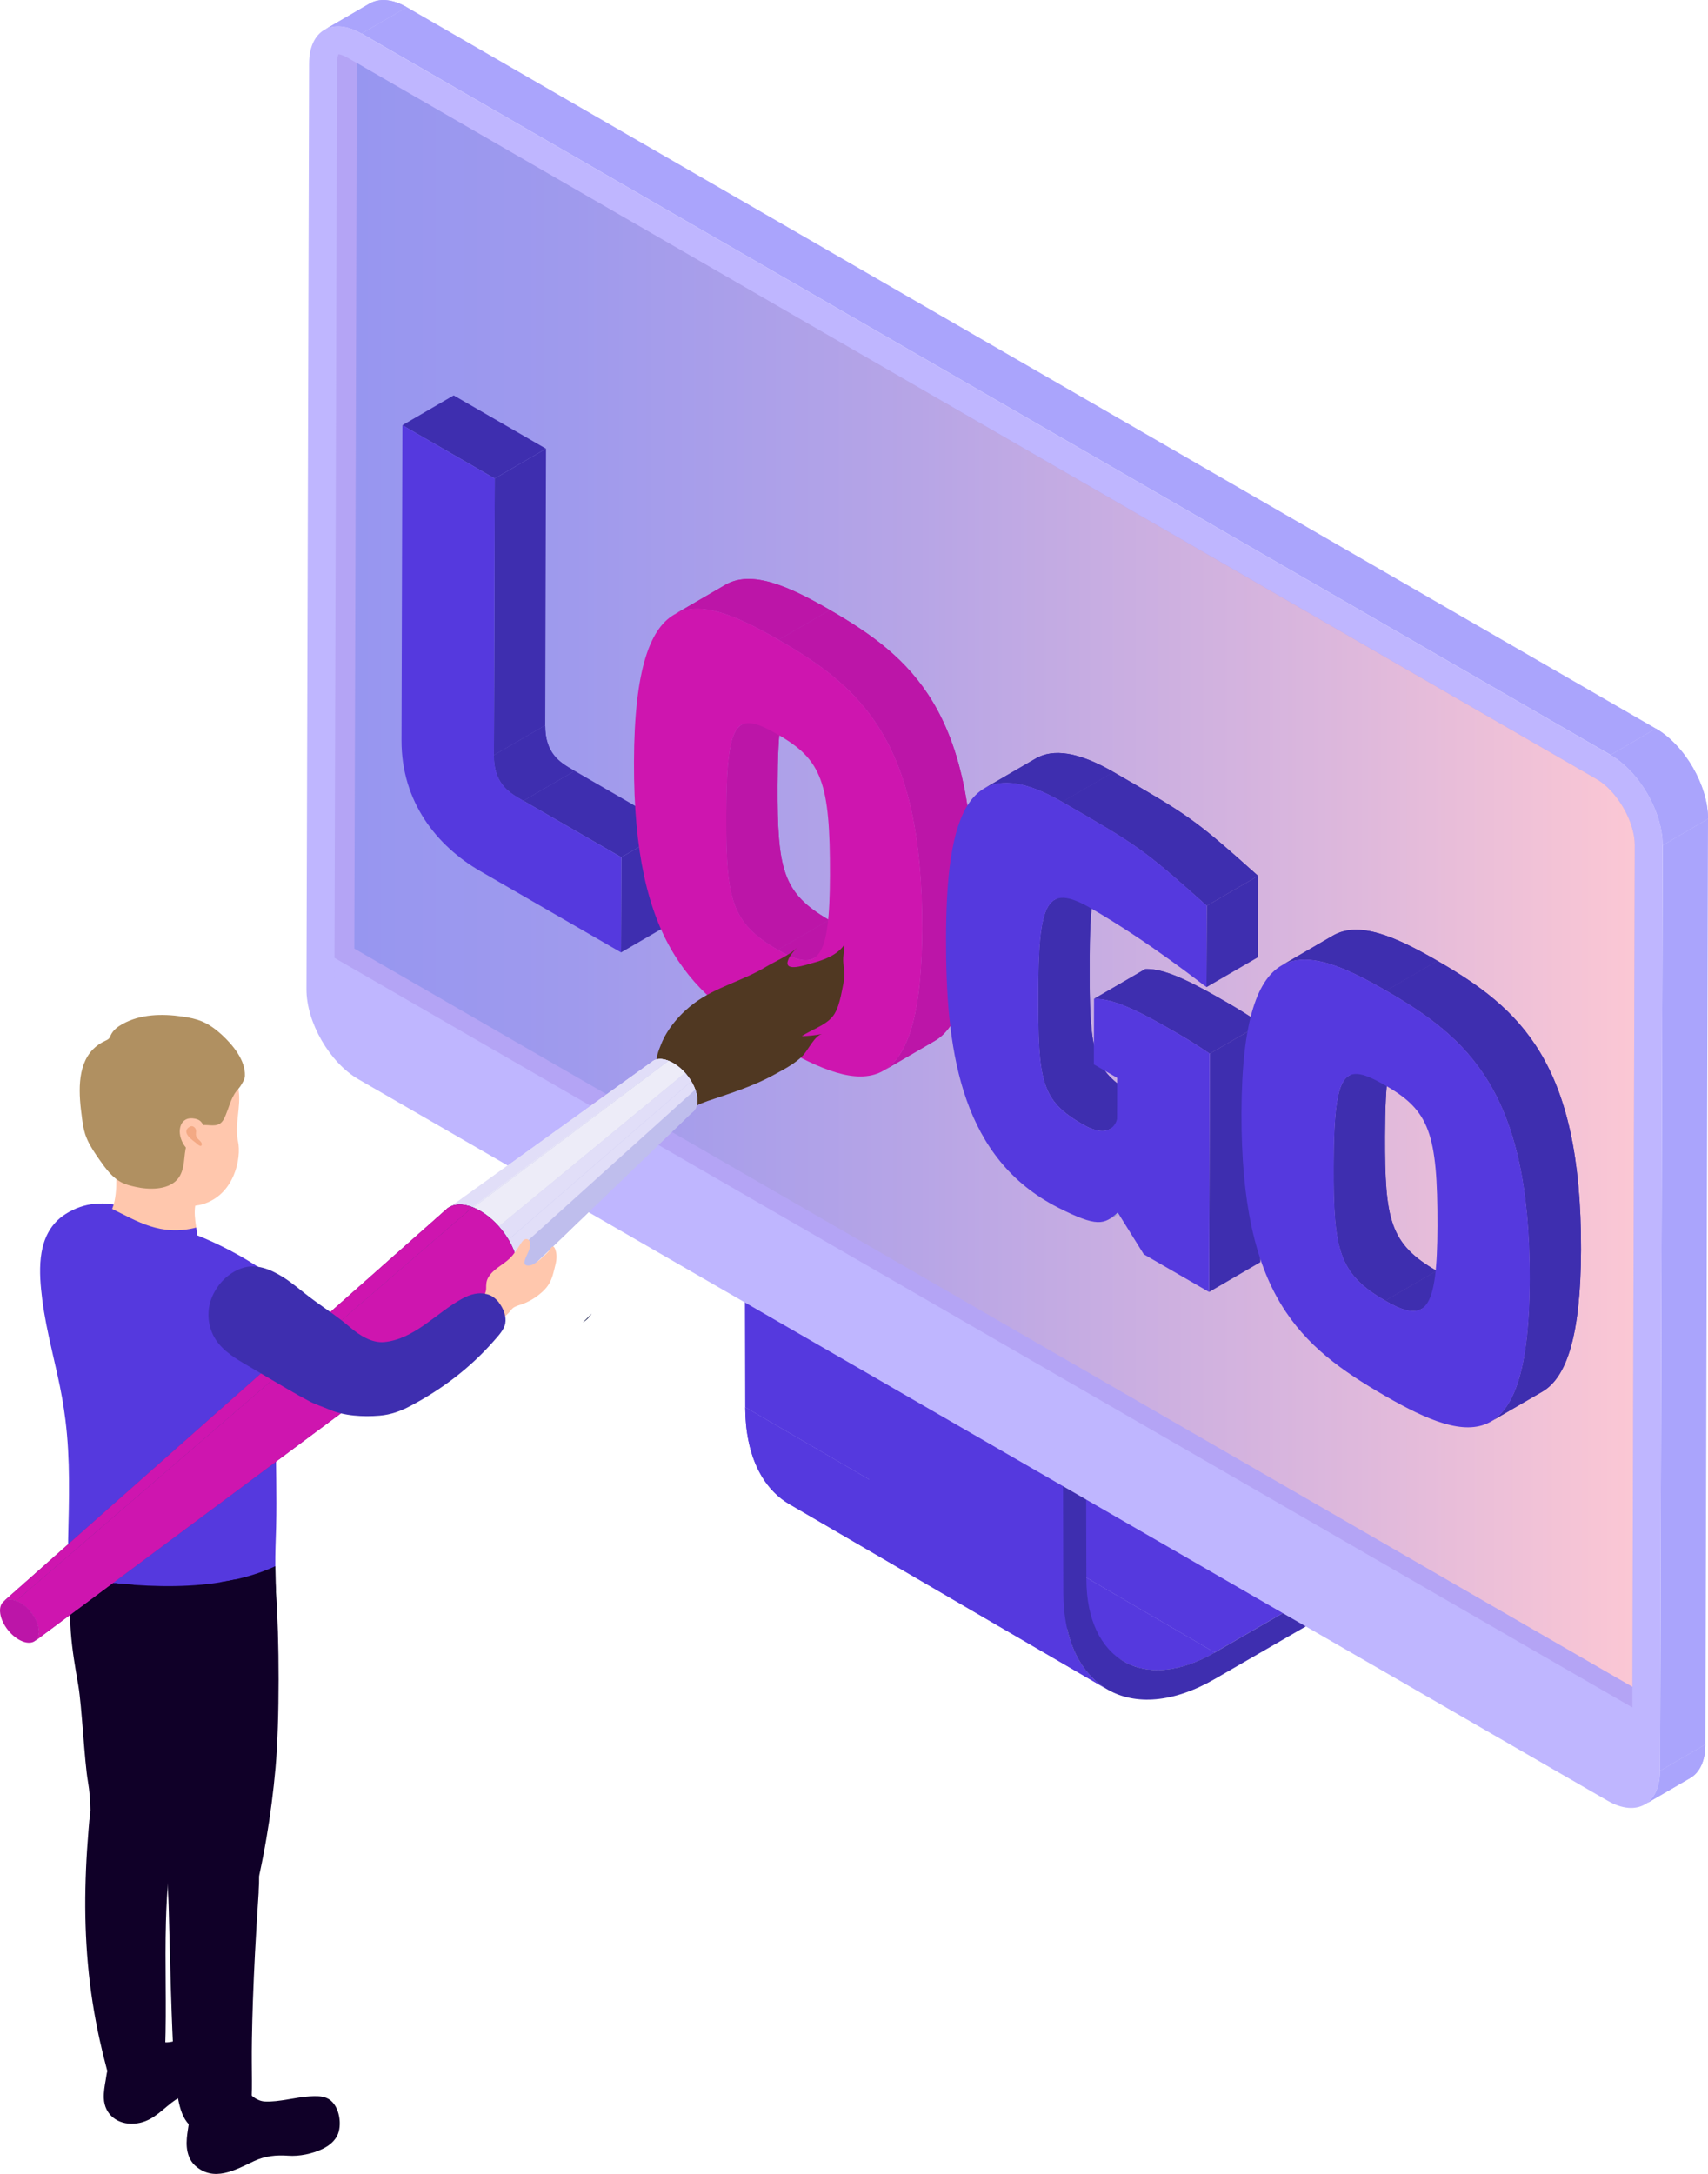 <svg xmlns="http://www.w3.org/2000/svg" xmlns:xlink="http://www.w3.org/1999/xlink" id="Layer_2" data-name="Layer 2" viewBox="0 0 388.3 494.06"><defs><style>      .cls-1 {        fill: url(#New_Gradient_Swatch_copy);      }      .cls-2 {        clip-path: url(#clippath);      }      .cls-3 {        fill: #f3a984;      }      .cls-4 {        fill: #edecf8;      }      .cls-5 {        fill: #ffc7ad;      }      .cls-6 {        fill: #7f89a6;      }      .cls-7 {        fill: #b4a4f5;      }      .cls-8 {        fill: #323974;      }      .cls-9 {        fill: #bc15a8;      }      .cls-10 {        fill: #aaa4fc;      }      .cls-11 {        fill: #b09061;      }      .cls-12 {        fill: #bfbeed;      }      .cls-13 {        fill: #bfb6ff;      }      .cls-14 {        fill: #ce15af;      }      .cls-15 {        fill: #e1def8;      }      .cls-16 {        fill: #252956;      }      .cls-17 {        fill: #100028;      }      .cls-18 {        fill: #3e2eaf;      }      .cls-19 {        fill: #3c4384;      }      .cls-20 {        fill: #5539de;      }      .cls-21 {        fill: #503822;      }      .cls-22 {        clip-path: url(#clippath-1);      }      .cls-23 {        clip-path: url(#clippath-4);      }      .cls-24 {        clip-path: url(#clippath-3);      }      .cls-25 {        clip-path: url(#clippath-2);      }      .cls-26 {        clip-path: url(#clippath-7);      }      .cls-27 {        clip-path: url(#clippath-8);      }      .cls-28 {        clip-path: url(#clippath-6);      }      .cls-29 {        clip-path: url(#clippath-5);      }      .cls-30 {        clip-path: url(#clippath-9);      }      .cls-31 {        clip-path: url(#clippath-21);      }      .cls-32 {        clip-path: url(#clippath-24);      }      .cls-33 {        clip-path: url(#clippath-23);      }      .cls-34 {        clip-path: url(#clippath-22);      }      .cls-35 {        clip-path: url(#clippath-14);      }      .cls-36 {        clip-path: url(#clippath-13);      }      .cls-37 {        clip-path: url(#clippath-12);      }      .cls-38 {        clip-path: url(#clippath-10);      }      .cls-39 {        clip-path: url(#clippath-15);      }      .cls-40 {        clip-path: url(#clippath-17);      }      .cls-41 {        clip-path: url(#clippath-16);      }      .cls-42 {        clip-path: url(#clippath-19);      }      .cls-43 {        clip-path: url(#clippath-11);      }      .cls-44 {        clip-path: url(#clippath-18);      }      .cls-45 {        isolation: isolate;      }    </style><clipPath id="clippath"><path class="cls-20" d="M255.47,377.57l-72.32-42.13c5.29,3.07,12.61,2.65,20.68-2.01l72.32,42.13c-8.07,4.66-15.39,5.08-20.68,2.01Z"></path></clipPath><clipPath id="clippath-1"><path class="cls-20" d="M251.76,383.96l-72.32-42.13c-6.16-3.58-9.99-11.19-10.02-21.99l72.32,42.13c.03,10.8,3.86,18.41,10.02,21.99Z"></path></clipPath><clipPath id="clippath-2"><path class="cls-10" d="M84.03,.8l-10.3,5.99c2.16-1.25,5.15-1.08,8.45,.83l10.3-5.98c-3.3-1.91-6.29-2.08-8.45-.83Z"></path></clipPath><clipPath id="clippath-3"><path class="cls-10" d="M373.94,410.07l10.3-5.98c2.13-1.24,3.45-3.87,3.46-7.62l-10.3,5.99c-.01,3.75-1.33,6.38-3.46,7.62Z"></path></clipPath><clipPath id="clippath-4"><path class="cls-10" d="M378,192.07l10.3-5.99c.02-7.54-5.27-16.7-11.83-20.49l-10.3,5.99c6.56,3.79,11.85,12.95,11.83,20.49Z"></path></clipPath><linearGradient id="New_Gradient_Swatch_copy" data-name="New Gradient Swatch copy" x1="80.55" y1="198.84" x2="371.65" y2="198.84" gradientUnits="userSpaceOnUse"><stop offset="0" stop-color="#9796f0"></stop><stop offset=".17" stop-color="#9f9aed"></stop><stop offset=".44" stop-color="#b7a5e6"></stop><stop offset=".78" stop-color="#deb8dc"></stop><stop offset="1" stop-color="#fbc7d4"></stop></linearGradient><clipPath id="clippath-5"><path class="cls-18" d="M112.29,171.63l11.66-6.77c-.02,6.35,3.29,8.38,6.34,10.14,.11,.06,.22,.13,.34,.19l-11.66,6.78c-.11-.06-.22-.13-.34-.19-3.05-1.76-6.36-3.79-6.34-10.14Z"></path></clipPath><clipPath id="clippath-6"><path class="cls-9" d="M196.68,210.98l-11.66,6.77c-1.82,1.06-4.46,.26-8.19-1.89l11.66-6.77c3.73,2.15,6.37,2.95,8.19,1.89Z"></path></clipPath><clipPath id="clippath-7"><path class="cls-9" d="M168.57,164.75l11.66-6.77c-2.61,1.52-3.42,7.44-3.46,20.57-.05,19.02,1.11,24.41,11.72,30.54l-11.66,6.77c-10.61-6.12-11.77-11.52-11.72-30.54,.04-13.13,.84-19.05,3.46-20.57Z"></path></clipPath><clipPath id="clippath-8"><path class="cls-9" d="M153.24,139.69l11.66-6.78c5.98-3.47,14.41,.3,23.78,5.71l-11.66,6.78c-9.38-5.41-17.81-9.19-23.79-5.71Z"></path></clipPath><clipPath id="clippath-9"><path class="cls-9" d="M212.52,236.54l-11.66,6.78c5.54-3.22,8.75-12.66,8.8-32.27,.12-42.63-13.93-54.84-32.64-65.64l11.66-6.78c18.71,10.8,32.76,23.01,32.64,65.64-.06,19.61-3.27,29.06-8.8,32.27Z"></path></clipPath><clipPath id="clippath-10"><path class="cls-16" d="M263.83,270.31l-11.66,6.78c.64-.37,1.26-.89,1.94-1.54l11.66-6.77c-.68,.64-1.3,1.16-1.94,1.54Z"></path></clipPath><clipPath id="clippath-11"><path class="cls-18" d="M239.75,204.51l11.66-6.78c-2.96,1.72-3.66,8.26-3.69,20.9-.06,20.39,.58,24.61,10.1,30.11,3.17,1.83,5.07,1.71,6.2,1.05l-11.66,6.77c-1.13,.66-3.04,.78-6.2-1.05-9.52-5.5-10.16-9.72-10.1-30.11,.04-12.64,.73-19.18,3.69-20.9Z"></path></clipPath><clipPath id="clippath-12"><path class="cls-18" d="M223.76,179.18l11.66-6.78c4-2.32,9.7-1.58,17.73,3.05l-11.66,6.78c-8.02-4.63-13.73-5.38-17.73-3.05Z"></path></clipPath><clipPath id="clippath-13"><path class="cls-18" d="M248.73,227l11.66-6.78c4.87-.18,11.79,3.7,18.93,7.82,2.28,1.31,4.75,2.87,7.36,4.63l-11.66,6.77c-2.61-1.77-5.08-3.32-7.36-4.63-7.14-4.12-14.06-8-18.93-7.82Z"></path></clipPath><clipPath id="clippath-14"><path class="cls-18" d="M241.48,182.23l11.66-6.78c17.2,9.93,18.29,10.56,32.86,23.59l-11.66,6.78c-14.58-13.03-15.66-13.66-32.86-23.59Z"></path></clipPath><clipPath id="clippath-15"><path class="cls-18" d="M334.79,290.71l-11.66,6.78c-1.82,1.06-4.46,.26-8.19-1.89l11.66-6.77c3.73,2.15,6.37,2.95,8.19,1.89Z"></path></clipPath><clipPath id="clippath-16"><path class="cls-18" d="M306.67,244.49l11.66-6.78c-2.61,1.52-3.42,7.44-3.46,20.56-.05,19.02,1.12,24.42,11.73,30.55l-11.66,6.77c-10.61-6.12-11.79-11.53-11.73-30.55,.04-13.12,.85-19.04,3.46-20.56Z"></path></clipPath><clipPath id="clippath-17"><path class="cls-18" d="M291.35,219.42l11.66-6.78c5.98-3.47,14.41,.3,23.79,5.72l-11.66,6.78c-9.38-5.42-17.81-9.19-23.79-5.72Z"></path></clipPath><clipPath id="clippath-18"><path class="cls-18" d="M350.63,316.28l-11.66,6.77c5.54-3.22,8.75-12.66,8.8-32.27,.12-42.63-13.93-54.84-32.64-65.64l11.66-6.78c18.71,10.8,32.76,23.01,32.64,65.64-.06,19.61-3.27,29.06-8.8,32.28Z"></path></clipPath><clipPath id="clippath-19"><path class="cls-16" d="M40.56,238.14l-7.43,4.32c.53-.3,1.25-.27,2.05,.2l7.43-4.32c-.46-.27-.9-.39-1.29-.39-.28,0-.54,.07-.76,.2Z"></path></clipPath><clipPath id="clippath-21"><path class="cls-15" d="M148.26,241.27l-46.77,33.64c1.33-1.07,3.37-1.26,5.82-.31l44.67-33.53c-.91-.35-1.73-.46-2.42-.36-.5,.08-.94,.26-1.29,.55Z"></path></clipPath><clipPath id="clippath-22"><path class="cls-12" d="M107.31,274.6c4.82,1.88,9.36,7.54,10.12,12.66,.38,2.53-.24,4.44-1.56,5.49l41.59-40.06c.84-.67,1.24-1.9,1-3.51-.49-3.27-3.4-6.89-6.48-8.1l-44.67,33.53Z"></path></clipPath><clipPath id="clippath-23"><path class="cls-14" d="M101.65,274.68L.83,363.96c.67-.54,1.69-.63,2.91-.15l103.72-89.44c-1.42-.55-2.7-.72-3.79-.55-.78,.12-1.47,.41-2.02,.86Z"></path></clipPath><clipPath id="clippath-24"><path class="cls-14" d="M3.74,363.81c2.41,.94,4.68,3.77,5.06,6.33,.19,1.26-.12,2.22-.78,2.75l108.01-80.37c1.31-1.05,1.94-2.97,1.56-5.49-.76-5.12-5.31-10.77-10.13-12.66L3.74,363.81Z"></path></clipPath></defs><g id="Layer_1-2" data-name="Layer 1"><g><g><g class="cls-45"><polygon class="cls-20" points="276.15 375.56 203.83 333.43 243.19 324.13 304.01 359.48 276.15 375.56"></polygon><g><path class="cls-20" d="M255.47,377.57l-72.32-42.13c5.29,3.07,12.61,2.65,20.68-2.01l72.32,42.13c-8.07,4.66-15.39,5.08-20.68,2.01Z"></path><g class="cls-2"><g class="cls-45"><path class="cls-20" d="M255.47,377.57l-72.32-42.13c3.42,1.99,7.7,2.51,12.48,1.37l72.32,42.13c-4.78,1.14-9.06,.62-12.48-1.37Z"></path><path class="cls-20" d="M267.95,378.95l-72.32-42.13c2.6-.62,5.35-1.74,8.2-3.38l72.32,42.13c-2.84,1.64-5.6,2.76-8.2,3.38Z"></path></g></g></g><g><path class="cls-20" d="M251.76,383.96l-72.32-42.13c-6.16-3.58-9.99-11.19-10.02-21.99l72.32,42.13c.03,10.8,3.86,18.41,10.02,21.99Z"></path><g class="cls-22"><g class="cls-45"><path class="cls-20" d="M251.76,383.96l-72.32-42.13c-5.05-2.94-8.53-8.57-9.64-16.46l72.32,42.13c1.11,7.88,4.59,13.52,9.64,16.46Z"></path><path class="cls-20" d="M242.12,367.5l-72.32-42.13c-.24-1.74-.37-3.58-.38-5.53l72.32,42.13c0,1.95,.13,3.8,.38,5.53Z"></path></g></g></g><polygon class="cls-20" points="241.74 361.97 169.42 319.84 169.24 257.48 241.56 299.61 241.74 361.97"></polygon><polygon class="cls-18" points="241.56 299.61 169.24 257.48 174.49 254.46 246.8 296.59 241.56 299.61"></polygon><path class="cls-18" d="M246.8,296.59l.18,62.35c.05,18.41,13.13,25.89,29.17,16.62l27.86-16.09,.02,6.02-27.86,16.09c-18.92,10.92-34.37,2.12-34.43-19.62l-.18-62.35,5.24-3.03Z"></path></g><g class="cls-45"><g><path class="cls-10" d="M84.03,.8l-10.3,5.99c2.16-1.25,5.15-1.08,8.45,.83l10.3-5.98c-3.3-1.91-6.29-2.08-8.45-.83Z"></path><g class="cls-25"><g class="cls-45"><path class="cls-10" d="M82.18,7.62l10.3-5.98c-3.3-1.91-6.29-2.08-8.45-.83l-10.3,5.99c2.16-1.25,5.15-1.08,8.45,.83Z"></path></g></g></g><g><path class="cls-10" d="M373.94,410.07l10.3-5.98c2.13-1.24,3.45-3.87,3.46-7.62l-10.3,5.99c-.01,3.75-1.33,6.38-3.46,7.62Z"></path><g class="cls-24"><g class="cls-45"><path class="cls-10" d="M373.94,410.07l10.3-5.98c2.13-1.24,3.45-3.87,3.46-7.62l-10.3,5.99c-.01,3.75-1.33,6.38-3.46,7.62Z"></path></g></g></g><polygon class="cls-10" points="377.4 402.46 387.7 396.47 388.3 186.08 378 192.07 377.4 402.46"></polygon><polygon class="cls-10" points="366.17 171.58 376.47 165.59 92.48 1.63 82.18 7.62 366.17 171.58"></polygon><g><path class="cls-10" d="M378,192.07l10.3-5.99c.02-7.54-5.27-16.7-11.83-20.49l-10.3,5.99c6.56,3.79,11.85,12.95,11.83,20.49Z"></path><g class="cls-23"><g class="cls-45"><path class="cls-10" d="M378,192.07l10.3-5.99c.02-7.54-5.27-16.7-11.83-20.49l-10.3,5.99c6.56,3.79,11.85,12.95,11.83,20.49Z"></path></g></g></g><path class="cls-13" d="M82.18,7.62c-6.56-3.79-11.89-.75-11.91,6.79l-.6,210.39c-.02,7.54,5.27,16.7,11.83,20.49l283.99,163.96c6.56,3.79,11.89,.75,11.91-6.79l.6-210.39c.02-7.54-5.27-16.7-11.83-20.49L82.18,7.62Z"></path></g><g><path class="cls-13" d="M371.1,388.05l-.04,14.39c0,1.19-.22,1.82-.34,2.09-.29-.02-.97-.15-2.05-.78L84.68,239.79c-4.63-2.67-8.68-9.67-8.66-14.98l.02-7.12,295.07,170.36Z"></path><path class="cls-7" d="M76.04,217.69l295.06,170.35v-4.69s.56-191.3,.56-191.3c.01-5.31-4.03-12.31-8.66-14.99L81.12,14.33l-2.12-1.22c-1.08-.63-1.76-.76-2.05-.79-.13,.28-.33,.9-.34,2.09l-.57,203.27Z"></path><path class="cls-1" d="M80.55,215.58l271.71,156.89,18.85,10.88,.13-47.07,.15-53.83,.13-44.55,.13-45.85c.01-5.31-4.02-12.31-8.66-14.98l-45.55-26.29-54.83-31.66-56.37-32.55L122.6,38.27,81.13,14.33l-.58,201.25Z"></path></g></g><g><g class="cls-45"><g><path class="cls-18" d="M112.29,171.63l11.66-6.77c-.02,6.35,3.29,8.38,6.34,10.14,.11,.06,.22,.13,.34,.19l-11.66,6.78c-.11-.06-.22-.13-.34-.19-3.05-1.76-6.36-3.79-6.34-10.14Z"></path><g class="cls-29"><g class="cls-45"><path class="cls-18" d="M112.29,171.63l11.66-6.77c-.02,6.35,3.29,8.38,6.34,10.14,.11,.06,.22,.13,.34,.19l-11.66,6.78c-.11-.06-.22-.13-.34-.19-3.05-1.76-6.36-3.79-6.34-10.14Z"></path></g></g></g><polygon class="cls-18" points="118.97 181.97 130.63 175.19 152.91 188.06 141.26 194.83 118.97 181.97"></polygon><polygon class="cls-18" points="141.26 194.83 152.91 188.06 152.85 209.68 141.19 216.45 141.26 194.83"></polygon><polygon class="cls-18" points="112.47 108.75 124.13 101.98 123.95 164.86 112.29 171.63 112.47 108.75"></polygon><polygon class="cls-18" points="91.48 96.64 103.14 89.86 124.13 101.98 112.47 108.75 91.48 96.64"></polygon><path class="cls-20" d="M112.47,108.75l-.18,62.88c-.02,6.35,3.29,8.38,6.34,10.14,.11,.06,.22,.13,.34,.19l22.28,12.87-.06,21.62-32.01-18.48c-9.84-5.68-17.94-15.71-17.9-29.75l.2-71.58,20.99,12.12Z"></path></g><g class="cls-45"><g><path class="cls-9" d="M196.68,210.98l-11.66,6.77c-1.82,1.06-4.46,.26-8.19-1.89l11.66-6.77c3.73,2.15,6.37,2.95,8.19,1.89Z"></path><g class="cls-28"><g class="cls-45"><path class="cls-9" d="M176.83,215.86l11.66-6.77c3.73,2.15,6.37,2.95,8.19,1.89l-11.66,6.77c-1.82,1.06-4.46,.26-8.19-1.89Z"></path></g></g></g><g><path class="cls-9" d="M168.57,164.75l11.66-6.77c-2.61,1.52-3.42,7.44-3.46,20.57-.05,19.02,1.11,24.41,11.72,30.54l-11.66,6.77c-10.61-6.12-11.77-11.52-11.72-30.54,.04-13.13,.84-19.05,3.46-20.57Z"></path><g class="cls-26"><g class="cls-45"><path class="cls-9" d="M168.57,164.75l11.66-6.78c-2.61,1.52-3.42,7.44-3.46,20.57-.05,19.02,1.11,24.41,11.72,30.54l-11.66,6.77c-10.61-6.12-11.77-11.52-11.72-30.54,.04-13.13,.84-19.05,3.46-20.57Z"></path></g></g></g><g><path class="cls-9" d="M153.24,139.69l11.66-6.78c5.98-3.47,14.41,.3,23.78,5.71l-11.66,6.78c-9.38-5.41-17.81-9.19-23.79-5.71Z"></path><g class="cls-27"><g class="cls-45"><path class="cls-9" d="M153.24,139.69l11.66-6.78c5.98-3.47,14.41,.3,23.78,5.71l-11.66,6.78c-9.38-5.41-17.81-9.19-23.79-5.71Z"></path></g></g></g><g><path class="cls-9" d="M212.52,236.54l-11.66,6.78c5.54-3.22,8.75-12.66,8.8-32.27,.12-42.63-13.93-54.84-32.64-65.64l11.66-6.78c18.71,10.8,32.76,23.01,32.64,65.64-.06,19.61-3.27,29.06-8.8,32.27Z"></path><g class="cls-30"><g class="cls-45"><path class="cls-9" d="M177.03,145.4l11.66-6.78c18.71,10.8,32.76,23.01,32.64,65.64-.06,19.61-3.27,29.06-8.8,32.27l-11.66,6.78c5.54-3.22,8.75-12.66,8.8-32.27,.12-42.63-13.93-54.84-32.64-65.64Z"></path></g></g></g><path class="cls-14" d="M177.03,145.4c18.71,10.8,32.76,23.01,32.64,65.64-.11,40.13-13.44,37.69-32.9,26.45-19.46-11.24-32.76-22.91-32.64-64.29,.12-42.63,14.74-38.29,32.9-27.8Zm-.2,70.45c9.29,5.37,11.8,2.33,11.85-16.93,.06-21.12-1.88-26.23-11.71-31.91-9.52-5.5-11.79-3.94-11.85,18.3-.05,19.02,1.11,24.41,11.72,30.54Z"></path></g><g class="cls-45"><g class="cls-45"><path class="cls-16" d="M263.83,270.31l-11.66,6.78c.64-.37,1.26-.89,1.94-1.54l11.66-6.77c-.68,.64-1.3,1.16-1.94,1.54Z"></path><g class="cls-38"><g class="cls-45"><path class="cls-12" d="M254.11,275.55l11.66-6.77c-.68,.64-1.3,1.16-1.94,1.54l-11.66,6.78c.64-.37,1.26-.89,1.94-1.54Z"></path></g></g></g><g><path class="cls-18" d="M239.75,204.51l11.66-6.78c-2.96,1.72-3.66,8.26-3.69,20.9-.06,20.39,.58,24.61,10.1,30.11,3.17,1.83,5.07,1.71,6.2,1.05l-11.66,6.77c-1.13,.66-3.04,.78-6.2-1.05-9.52-5.5-10.16-9.72-10.1-30.11,.04-12.64,.73-19.18,3.69-20.9Z"></path><g class="cls-43"><g class="cls-45"><path class="cls-18" d="M239.75,204.51l11.66-6.78c-2.96,1.72-3.66,8.26-3.69,20.9-.06,20.39,.58,24.61,10.1,30.11,3.17,1.83,5.07,1.71,6.2,1.05l-11.66,6.77c-1.13,.66-3.04,.78-6.2-1.05-9.52-5.5-10.16-9.72-10.1-30.11,.04-12.64,.73-19.18,3.69-20.9Z"></path></g></g></g><g><path class="cls-18" d="M223.76,179.18l11.66-6.78c4-2.32,9.7-1.58,17.73,3.05l-11.66,6.78c-8.02-4.63-13.73-5.38-17.73-3.05Z"></path><g class="cls-37"><g class="cls-45"><path class="cls-18" d="M223.76,179.18l11.66-6.78c4-2.32,9.7-1.58,17.73,3.05l-11.66,6.78c-8.02-4.63-13.73-5.38-17.73-3.05Z"></path></g></g></g><g><path class="cls-18" d="M248.73,227l11.66-6.78c4.87-.18,11.79,3.7,18.93,7.82,2.28,1.31,4.75,2.87,7.36,4.63l-11.66,6.77c-2.61-1.77-5.08-3.32-7.36-4.63-7.14-4.12-14.06-8-18.93-7.82Z"></path><g class="cls-36"><g class="cls-45"><path class="cls-18" d="M248.73,227l11.66-6.78c4.87-.18,11.79,3.7,18.93,7.82,2.28,1.31,4.75,2.87,7.36,4.63l-11.66,6.77c-2.61-1.77-5.08-3.32-7.36-4.63-7.14-4.12-14.06-8-18.93-7.82Z"></path></g></g></g><polygon class="cls-18" points="275.02 239.45 286.68 232.68 286.53 286.85 274.87 293.63 275.02 239.45"></polygon><polygon class="cls-18" points="274.35 205.83 286 199.05 285.95 217.57 274.29 224.34 274.35 205.83"></polygon><g><path class="cls-18" d="M241.48,182.23l11.66-6.78c17.2,9.93,18.29,10.56,32.86,23.59l-11.66,6.78c-14.58-13.03-15.66-13.66-32.86-23.59Z"></path><g class="cls-35"><g class="cls-45"><path class="cls-18" d="M241.48,182.23l11.66-6.78c17.2,9.93,18.29,10.56,32.86,23.59l-11.66,6.78c-14.58-13.03-15.66-13.66-32.86-23.59Z"></path></g></g></g><path class="cls-20" d="M241.48,182.23c17.2,9.93,18.29,10.56,32.86,23.59l-.05,18.51c-.65-.37-12.64-10.04-26.38-17.97-10.05-5.8-11.8-1.2-11.86,19.05-.06,20.39,.58,24.61,10.1,30.11,6.7,3.87,7.75-.97,7.8-1.23l.03-9.33-5.3-3.06,.04-14.91c4.87-.18,11.79,3.7,18.93,7.82,2.28,1.32,4.75,2.87,7.36,4.63l-.15,54.18-14.83-8.56-5.93-9.52c-3.03,2.85-4.77,3.34-13.43-1.03-.76-.38-1.49-.78-2.2-1.19-20.4-11.78-23.48-35.55-23.4-60.27,.08-27.72,4.9-43.24,26.41-30.82Z"></path></g><g class="cls-45"><g><path class="cls-18" d="M334.79,290.71l-11.66,6.78c-1.82,1.06-4.46,.26-8.19-1.89l11.66-6.77c3.73,2.15,6.37,2.95,8.19,1.89Z"></path><g class="cls-39"><g class="cls-45"><path class="cls-18" d="M314.94,295.59l11.66-6.77c3.73,2.15,6.37,2.95,8.19,1.89l-11.66,6.78c-1.82,1.06-4.46,.26-8.19-1.89Z"></path></g></g></g><g><path class="cls-18" d="M306.67,244.49l11.66-6.78c-2.61,1.52-3.42,7.44-3.46,20.56-.05,19.02,1.12,24.42,11.73,30.55l-11.66,6.77c-10.61-6.12-11.79-11.53-11.73-30.55,.04-13.12,.85-19.04,3.46-20.56Z"></path><g class="cls-41"><g class="cls-45"><path class="cls-18" d="M306.67,244.49l11.66-6.78c-2.61,1.52-3.42,7.44-3.46,20.56-.05,19.02,1.12,24.42,11.73,30.55l-11.66,6.77c-10.61-6.12-11.79-11.53-11.73-30.55,.04-13.12,.85-19.04,3.46-20.56Z"></path></g></g></g><g><path class="cls-18" d="M291.35,219.42l11.66-6.78c5.98-3.47,14.41,.3,23.79,5.72l-11.66,6.78c-9.38-5.42-17.81-9.19-23.79-5.72Z"></path><g class="cls-40"><g class="cls-45"><path class="cls-18" d="M291.35,219.42l11.66-6.78c5.98-3.47,14.41,.3,23.79,5.72l-11.66,6.78c-9.38-5.42-17.81-9.19-23.79-5.72Z"></path></g></g></g><g><path class="cls-18" d="M350.63,316.28l-11.66,6.77c5.54-3.22,8.75-12.66,8.8-32.27,.12-42.63-13.93-54.84-32.64-65.64l11.66-6.78c18.71,10.8,32.76,23.01,32.64,65.64-.06,19.61-3.27,29.06-8.8,32.28Z"></path><g class="cls-44"><g class="cls-45"><path class="cls-18" d="M315.14,225.14l11.66-6.78c18.71,10.8,32.76,23.01,32.64,65.64-.06,19.61-3.27,29.06-8.8,32.28l-11.66,6.77c5.54-3.22,8.75-12.66,8.8-32.27,.12-42.63-13.93-54.84-32.64-65.64Z"></path></g></g></g><path class="cls-20" d="M315.14,225.14c18.71,10.8,32.76,23.01,32.64,65.64-.11,40.13-13.44,37.69-32.9,26.45-19.48-11.25-32.76-22.91-32.64-64.29,.12-42.63,14.72-38.3,32.9-27.8Zm-.2,70.45c9.29,5.37,11.8,2.33,11.85-16.93,.06-21.12-1.88-26.23-11.71-31.91-9.52-5.5-11.81-3.95-11.87,18.29-.05,19.02,1.12,24.42,11.73,30.55Z"></path></g></g><g><g><path class="cls-17" d="M24.4,470.73c.22-.69,.66-1.06,1.91-1.16,1.48-.12,2.97-.19,4.45-.28,2.01-.13,4.02-.26,6.02-.39-.1-1.63-.15-3.28-.33-4.9,2.13,.46,3.32-.17,5.37-.92,2.41-.89,4.85-1.69,7.32-2.41,1.05-.3,2.16-.6,3.23-.38,2.71,.55,4.2,5.02,3.83,7.37-.26,1.66-1.38,3.07-2.7,4.11-1.98,1.56-4.76,2.83-7.25,3.2-2.67,.4-5.12,1.23-7.27,2.92-2.78,2.18-4.77,4.48-8.46,4.74-3.7,.27-6.77-1.98-6.92-5.81-.05-1.37,.19-2.74,.43-4.09,.15-.85,.2-1.51,.36-2.01Z"></path><path class="cls-17" d="M43.21,479.89c0-.29,0-.59-.02-.88-.2-3.01,.96-5.55,2.06-8.33,.41-1.04,.86-2.13,1.73-2.82,1.99-1.58,5.14-.2,6.4,2.01,.59,1.02,.91,2.17,1.43,3.23,1,2,3,4.39,5.42,4.5,3.25,.15,6.9-.97,10.19-1.17,1.28-.08,2.61-.12,3.8,.36,2.81,1.14,3.61,5.66,2.61,8.19-.62,1.56-2.02,2.69-3.54,3.41-2.27,1.09-5.27,1.71-7.79,1.52-2.69-.2-5.27,.07-7.74,1.23-4.24,2-9.17,4.88-13.45,.98-1.14-1.04-1.7-2.6-1.84-4.15-.24-2.73,.69-5.37,.73-8.08Z"></path><path class="cls-17" d="M31.76,344.29c1.98,2.12,9.79-1.47,9.92-2.48,9.36-6.86,7.5,21.48,4.56,32.68-1.58,6.04-1.59,20.46-2.61,26.6-1.12,6.85-2.76,13.62-4.89,20.23-.46,1.43-.97,2.9-2.03,3.96-2.18,2.2-5.77,1.88-8.81,1.3-2.64-.5-5.58-1.33-6.81-3.71-.76-1.47-.69-3.2-.64-4.85,.14-4.35,.3-8.85-.46-13.15-.8-4.59-1.39-17.26-2.19-21.85-.7-4.01-1.4-8.03-1.7-12.1-.53-7.34,.29-14.72,1.61-21.94,.7-3.79-.37-10.96,5.05-11.58,4.91-.56,7.65,5.46,8.97,6.87Z"></path><path class="cls-17" d="M37.73,418.9c-1.51-2.21-5.4-2.2-6.71-1.66-1.03,.43-8.36-4.04-10.5-5.75,.16,.13-.18,1.92-.21,2.19-.07,.75-.13,1.51-.19,2.26-.12,1.49-.23,2.98-.33,4.47-.19,2.92-.31,5.84-.37,8.76-.12,5.72,.05,11.45,.56,17.14,.52,5.82,1.42,11.6,2.68,17.3,.48,2.18,1.01,4.35,1.59,6.51,.47,1.74,1.06,3.65,2.66,4.7,.8,.52,1.75,.73,2.68,.88,.92,.14,1.86,.23,2.79,.12,.98-.12,2.05-.48,2.73-1.23,.77-.86,1.29-2,1.64-3.08,.62-1.94,.73-3.99,.8-6.03,.33-9.55-.08-19.11,.17-28.65,.19-7.36,.79-14.76,2.37-21.94l-2.37,4.01Z"></path><path class="cls-17" d="M45.19,349.38c.87-.47,5.33-2.81,5.28-4.03-.04-.82,2.16-1.54,2.74-1.54,1.03,0,2.09,.65,2.93,1.23,2.08,1.43,3.64,3.66,4.61,6.06,1.34,3.29,1.72,6.93,1.98,10.51,.79,10.67,.85,29.49-.09,40.14-.48,5.38-1.17,10.73-2.08,16.05-.45,2.66-.96,5.3-1.53,7.93-.54,2.53-1.05,3.33-3.14,4.7-4.49,2.94-12.68,2.71-16.02-2.37-3.59-5.46-2.3-14.1-3.53-20.3-1.79-9.01-8.07-23.61-10.99-32.15-2.15-6.27-1.98-12.22-1.03-18.66,.45-3.04,1.25-10.32,4.32-12.16,.81-.48,6.35-1.85,10.94,2.54,2.68,2.56,2.39,3.8,5.6,2.07Z"></path><path class="cls-20" d="M14.87,322.69c-.2-1.59-.44-3.18-.71-4.76-1.33-7.58-3.6-14.98-4.56-22.63-.74-5.94-1.27-13.34,3.44-17.93,.77-.75,1.65-1.37,2.58-1.89,9.15-5.17,17.91,1.13,26.49,4.22,5.64,2.03,11.04,4.69,16.09,7.92,1.76,1.12,3.56,1.89,4.74,3.64,1.25,1.85,1.93,3.86,2.05,6.1,.14,2.54-.32,5.08-.75,7.59-2.47,14.63-1.12,27.27-1.47,42.09-.07,2.84-.23,6.08-.19,8.92,.02,1.76-2.03,5.6-2.03,5.6,0,0-10.63,2.48-23.08,1.7-13.07-.81-19.32,.29-21.03-1.73-1.08-1.28-.72-3.62-.8-5.21-.11-2.17-.2-4.34-.15-6.51,.21-9.04,.51-18.12-.62-27.11Z"></path><path class="cls-17" d="M15.67,358.44c.01,1.15,.13,2.32,.78,3.09,1.71,2.02,7.98,3.71,21.05,4.52,12.46,.78,25.25-4.38,25.25-4.38,0,0-.13-3.73-.15-5.73-13.61,6.31-31.63,4.91-46.92,2.49Z"></path><path class="cls-17" d="M50.08,359.58v5.59c1.22-.22,2.36-.47,3.45-.72v-5.52c-1.14,.25-2.29,.47-3.45,.65Z"></path><path class="cls-17" d="M30.37,360.16c-1.41-.1-2.82-.22-4.21-.36,.05,1.58,.44,3.33,.65,5.18,.88,.13,2.59,1.03,3.58,1.15,.16-1.55,.12-4.26-.02-5.97Z"></path><path class="cls-17" d="M58.81,429.94c-.31,4.64-.6,9.27-.84,13.91-.19,3.67-.35,7.34-.48,11.01-.1,2.83-.17,5.66-.22,8.49-.26,15.49,1.44,18.94-5.82,21.08-1.63,.48-3.36,.64-5.02,.27-4.77-1.09-5.67-5.25-6.35-10.42-.38-2.9-.6-6.41-.74-9.35-.12-2.48-.22-4.97-.31-7.46-.12-3.36-.22-6.73-.31-10.1-.12-4.44-.24-8.88-.35-13.32-.14-5.68-.74-11.46-.88-17.14-.02-.82,.49-1.69,1.13-2.13,.84-.58,18.06,5.36,19.83,7.27,0,0,.73,2.17,.34,7.89Z"></path><path class="cls-5" d="M44.41,273.78c.33-1.83,2.05-1.4,1.18-3.06-.74-1.41-1.85-2.7-3.35-3.64-1.5-.93-3.39-1.49-5.28-1.4-.65,.03-1.09,.33-1.73,.33-1.79,0-3.58-.27-5.36-.06-1.78,.21-3.41,.31-3.41,1.93,0,2.15-.11,4.75-.96,6.87-.46,1.13-.52,.86-.64,2.04-.24,2.33,2.65,3.82,5.25,4.83,3.21,1.25,5.56,1.04,8.97,.64,1.71-.2,3.58,.05,4.58-1.27,.75-.99,1.07-1.19,.91-2.28-.25-1.64-.45-3.27-.15-4.92Z"></path><path class="cls-20" d="M25.48,274.74c-.64,.67-1.23,1.99-1.28,2.48-.24,2.33,2.28,4.1,4.89,5.12,3.21,1.25,6.67,1.93,10.08,1.53,1.71-.2,4.12-.47,5.13-1.79,.69-.91,.48-2.08,.31-3.1-8.09,2.08-13.44-1.49-19.12-4.23Z"></path></g><g><path class="cls-16" d="M40.56,238.14l-7.43,4.32c.53-.3,1.25-.27,2.05,.2l7.43-4.32c-.46-.27-.9-.39-1.29-.39-.28,0-.54,.07-.76,.2Z"></path><g class="cls-42"><path class="cls-6" d="M35.18,242.66l7.43-4.32c-.8-.46-1.53-.5-2.05-.2l-7.43,4.32c.53-.3,1.25-.27,2.05,.2Z"></path></g></g><g><path class="cls-5" d="M52.07,243.24c1.08,1.31,1.92,2.79,2.18,4.52,.58,3.86-.98,7.82-.14,11.65,.81,3.71-.78,12.13-8.09,14.28-3.7,1.09-11-.19-13.34-1.31-3.15-1.51-5.23-4.56-7.1-7.52-15.27-24.24,16.13-34.22,26.49-21.62Z"></path><path class="cls-11" d="M18.62,253.99c.1,.72,.2,1.44,.34,2.15,.11,.54,.23,1.07,.4,1.59,.14,.45,.31,.89,.51,1.32,.73,1.62,1.76,3.11,2.78,4.57,1.42,2.02,2.94,4.12,5.17,5.19,.96,.46,2.01,.71,3.05,.94,2.89,.64,7.15,.77,9.37-1.62,.99-1.06,1.39-2.57,1.57-3.98,.17-1.39,.22-2.58,.6-3.97,.09-.34,.18-.68,.29-1.02,.17-.54,.36-1.08,.64-1.57,.46-.8,1.15-1.51,2.03-1.77,1.51-.46,3.32,.4,4.64-.48,.68-.45,1.02-1.25,1.33-2,.31-.74,.58-1.57,.88-2.39,.4-1.08,.87-2.14,1.54-2.99,.35-.45,.77-.86,1.05-1.36,.39-.68,.84-1.32,.87-2.09,.15-3.55-2.78-7.06-5.23-9.32-1.32-1.21-2.78-2.31-4.43-3.02-1.45-.62-3.01-.93-4.56-1.15-4.62-.67-9.56-.56-13.63,1.71-1.08,.6-2.11,1.38-2.64,2.51-.11,.25-.2,.51-.38,.73-.23,.28-.6,.43-.93,.59-1.11,.51-2.02,1.17-2.76,1.93-3.74,3.85-3.2,10.4-2.49,15.51Z"></path><path class="cls-5" d="M43.71,254.16c-2.93-.25-3.73,3.38-1.77,6.22,.58,.83,1.6,1.58,2.36,2.24,5.17,4.56,6.58-.25,4.93-1.81-3.82-3.6-1.84-6.35-5.52-6.66Z"></path><path class="cls-3" d="M44.5,259.7c-.33-.31-3.64-2.34-1.34-3.65,.64-.36,1.33,.2,1.41,.87,.05,.35-.07,.7-.02,1.05,.03,.21,.11,.4,.22,.58,.29,.49,1.29,.97,1.08,1.67-.19,.62-1.16-.34-1.34-.52Z"></path></g><path class="cls-16" d="M132.51,300.54c.8-.46,1.47-1.13,2-1.99l-2,1.99Z"></path><g><path class="cls-21" d="M149.35,242.02c-.35-1.54,.37-3.23,.93-4.65,1.46-3.73,4.5-7.14,7.67-9.48,4.82-3.56,10.94-5.02,16.07-8.1,2.22-1.34,5.46-2.67,7.31-4.51-.83,.77-1.85,1.96-2.21,3.05-.9,2.73,4.29,.88,5.62,.52,2.61-.7,5.57-1.78,7.17-4.09,.11,1.29-.32,2.54-.2,3.88,.15,1.65,.38,3.14,.05,4.76-.49,2.33-.97,5.86-2.53,7.69-1.71,2.01-4.81,2.95-6.96,4.4,1.43-.04,3.18-.2,4.64-.51-1.68,.35-3.22,3.67-4.32,4.84-1.75,1.87-4.38,3.21-6.61,4.43-3.97,2.18-8.08,3.6-12.35,5.05-1.81,.62-3.68,1.13-5.39,2.02-1.46,.76-2.46,2.2-4.01,2.71-2.05,.67-3.63-.41-4.61-2.17-1.03-1.85-1.39-4.2-1.37-6.29,0-.78-.04-1.86,.32-2.58,0-.02,.72-1.21,.78-.94Z"></path><g><g><path class="cls-4" d="M151.98,241.07c-3.08-1.2-5.19,.47-4.7,3.73,.49,3.26,3.39,6.89,6.47,8.1,3.1,1.21,5.2-.47,4.71-3.73-.49-3.26-3.38-6.89-6.48-8.1Z"></path><path class="cls-15" d="M148.26,241.27l-46.76,33.64c1.33-1.07,3.37-1.26,5.81-.31l44.67-33.53c-1.56-.61-2.87-.49-3.72,.19Z"></path></g><g><path class="cls-15" d="M148.26,241.27l-46.77,33.64c1.33-1.07,3.37-1.26,5.82-.31l44.67-33.53c-.91-.35-1.73-.46-2.42-.36-.5,.08-.94,.26-1.29,.55Z"></path><g class="cls-31"><path class="cls-4" d="M107.31,274.6l44.67-33.53c-.14-.05-44.88,33.45-44.88,33.45l.22,.08Z"></path><path class="cls-15" d="M107.09,274.53l44.74-33.5c-.67-.25-1.29-.36-1.85-.34l-45.79,33.31c.87-.02,1.85,.15,2.89,.53Z"></path><path class="cls-15" d="M104.2,273.99l45.78-33.31c-.49,.01-.94,.12-1.32,.32l-46.53,33.49c.59-.31,1.29-.49,2.06-.5Z"></path><path class="cls-15" d="M102.14,274.5l46.53-33.49c-.14,.08-.28,.16-.41,.27l-46.76,33.64c.2-.16,.41-.3,.64-.41Z"></path></g></g><path class="cls-12" d="M115.88,292.75l41.59-40.06c.84-.67,1.24-1.9,1-3.51-.49-3.27-3.4-6.89-6.48-8.1l-44.67,33.53c4.82,1.89,9.36,7.54,10.12,12.66,.38,2.52-.24,4.44-1.55,5.49Z"></path><g><path class="cls-12" d="M107.31,274.6c4.82,1.88,9.36,7.54,10.12,12.66,.38,2.53-.24,4.44-1.56,5.49l41.59-40.06c.84-.67,1.24-1.9,1-3.51-.49-3.27-3.4-6.89-6.48-8.1l-44.67,33.53Z"></path><g class="cls-34"><path class="cls-12" d="M115.88,292.75l41.59-40.06c.84-.67,1.24-1.9,1-3.51-.08-.51-.21-1.03-.4-1.55l-41.25,37.21c.29,.81,.51,1.63,.62,2.43,.38,2.52-.24,4.44-1.55,5.49Z"></path><path class="cls-15" d="M116.81,284.84l41.25-37.21c-.23-.64-.54-1.27-.9-1.88l-41.76,36.16c.57,.95,1.05,1.94,1.4,2.93Z"></path><path class="cls-15" d="M115.41,281.9l41.76-36.15c-.41-.68-.89-1.33-1.42-1.93l-42.55,35.07c.83,.93,1.58,1.95,2.21,3.01Z"></path><path class="cls-4" d="M113.2,278.9l42.55-35.07c-1.1-1.22-2.41-2.22-3.77-2.75l-44.67,33.53c2.11,.83,4.17,2.38,5.88,4.29Z"></path></g></g><path class="cls-4" d="M107.31,274.6c-4.84-1.89-8.13,.71-7.37,5.83,.76,5.09,5.28,10.74,10.12,12.63,4.82,1.88,8.13-.71,7.36-5.8-.76-5.11-5.3-10.77-10.12-12.66Z"></path></g><g><g><path class="cls-19" d="M107.46,274.36c-4.82-1.88-8.1,.74-7.34,5.83,.76,5.09,5.29,10.76,10.1,12.65,4.84,1.89,8.12-.73,7.37-5.83-.76-5.09-5.29-10.76-10.13-12.65Z"></path><path class="cls-8" d="M101.65,274.68L.83,363.96c.67-.54,1.69-.63,2.91-.15l103.72-89.44c-2.44-.95-4.48-.76-5.81,.3Z"></path></g><g><path class="cls-14" d="M101.65,274.68L.83,363.96c.67-.54,1.69-.63,2.91-.15l103.72-89.44c-1.42-.55-2.7-.72-3.79-.55-.78,.12-1.47,.41-2.02,.86Z"></path><g class="cls-33"><path class="cls-14" d="M3.74,363.81l103.72-89.44c-.22-.08-103.83,89.4-103.83,89.4l.11,.04Z"></path><path class="cls-14" d="M3.63,363.77l103.61-89.48c-1.05-.38-2.02-.56-2.89-.53L2.18,363.5c.43-.01,.92,.07,1.45,.27Z"></path><path class="cls-14" d="M2.18,363.5l102.16-89.74c-.77,.02-1.46,.19-2.06,.5L1.15,363.75c.3-.16,.64-.24,1.03-.25Z"></path><path class="cls-14" d="M1.15,363.75l101.13-89.49c-.22,.12-.44,.26-.64,.41L.83,363.96c.1-.08,.21-.15,.32-.21Z"></path></g></g><path class="cls-8" d="M8.02,372.88l108.01-80.36c1.31-1.05,1.94-2.97,1.56-5.49-.76-5.11-5.31-10.77-10.13-12.66L3.74,363.81c2.41,.94,4.68,3.77,5.06,6.33,.19,1.26-.12,2.22-.78,2.74Z"></path><g><path class="cls-14" d="M3.74,363.81c2.41,.94,4.68,3.77,5.06,6.33,.19,1.26-.12,2.22-.78,2.75l108.01-80.37c1.31-1.05,1.94-2.97,1.56-5.49-.76-5.12-5.31-10.77-10.13-12.66L3.74,363.81Z"></path><g class="cls-32"><path class="cls-14" d="M8.02,372.88l108.01-80.36c1.31-1.05,1.94-2.97,1.56-5.49-.12-.8-.33-1.61-.62-2.42L8.49,368.92c.15,.41,.25,.81,.31,1.21,.19,1.26-.12,2.22-.78,2.74Z"></path><path class="cls-14" d="M8.49,368.92l108.48-84.32c-.36-1-.84-1.98-1.4-2.94L7.79,367.46c.29,.47,.53,.97,.7,1.47Z"></path><path class="cls-14" d="M7.79,367.46l107.77-85.79c-.64-1.06-1.38-2.08-2.22-3.01L6.68,365.95c.42,.47,.79,.97,1.11,1.5Z"></path><path class="cls-14" d="M6.68,365.95l106.66-87.29c-1.71-1.91-3.77-3.46-5.89-4.29L3.74,363.81c1.06,.41,2.09,1.19,2.94,2.15Z"></path></g></g><path class="cls-9" d="M3.74,363.81c-2.42-.94-4.07,.36-3.68,2.91,.38,2.54,2.64,5.37,5.06,6.31,2.41,.94,4.06-.35,3.68-2.9-.38-2.56-2.65-5.39-5.06-6.33Z"></path></g></g><path class="cls-5" d="M120.71,287.54c-.66,.16-1.59,.13-1.48-.69,.2-1.4,1.3-2.6,1.32-4.02,0-.51-.2-1.09-.7-1.22-.58-.15-1.08,.42-1.4,.92-.78,1.21-1.53,2.46-2.57,3.47-.78,.75-1.69,1.33-2.56,1.97-.87,.64-1.71,1.35-2.27,2.28-.54,.89-.53,1.67-.53,2.66,0,.82-.54,1.6-.69,2.41-.22,1.19-.38,2.41-.36,3.62,.01,.83,.05,1.99,.7,2.6,.73,.69,1.77,.22,2.5-.23,1.14-.7,1.75-1.84,2.73-2.7,.46-.4,.73-.9,1.16-1.28,.51-.46,1.26-.64,1.89-.85,1.46-.5,2.83-1.25,4.04-2.21,1.3-1.03,2.26-2.05,2.87-3.59,.41-1.03,.61-2.09,.89-3.16,.31-1.19,.41-2.42-.02-3.59-.57-1.51-1.12,.08-1.7,.66-.99,.98-2.15,2.14-3.4,2.78-.11,.06-.26,.11-.43,.15Z"></path><path class="cls-18" d="M113.49,296.09c-.67-.87-1.52-1.56-2.43-1.86-2.2-.72-4.22-.04-5.97,.91-5.82,3.16-10.83,9.19-17.71,9.86-2.89,.28-5.75-1.59-7.84-3.39-2.9-2.5-6.15-4.54-9.19-6.85-1.99-1.51-3.93-3.23-6.06-4.55-2.85-1.77-6.09-3.12-9.34-1.98-3.01,1.05-5.4,3.44-6.72,6.46-1.36,3.13-1.04,6.95,.84,9.8,1.76,2.66,4.62,4.35,7.38,5.95,3.04,1.76,6.04,3.59,9.09,5.35,1.56,.91,3.14,1.8,4.74,2.64,1.48,.79,2.96,1.21,4.47,1.87,3.45,1.51,7.82,1.74,11.54,1.43,2.55-.21,4.79-1.02,7.02-2.21,7.21-3.81,13.58-8.64,18.98-14.79,.96-1.1,2.3-2.48,2.58-3.97,.28-1.46-.34-3.29-1.41-4.67Z"></path></g></g></g></svg>